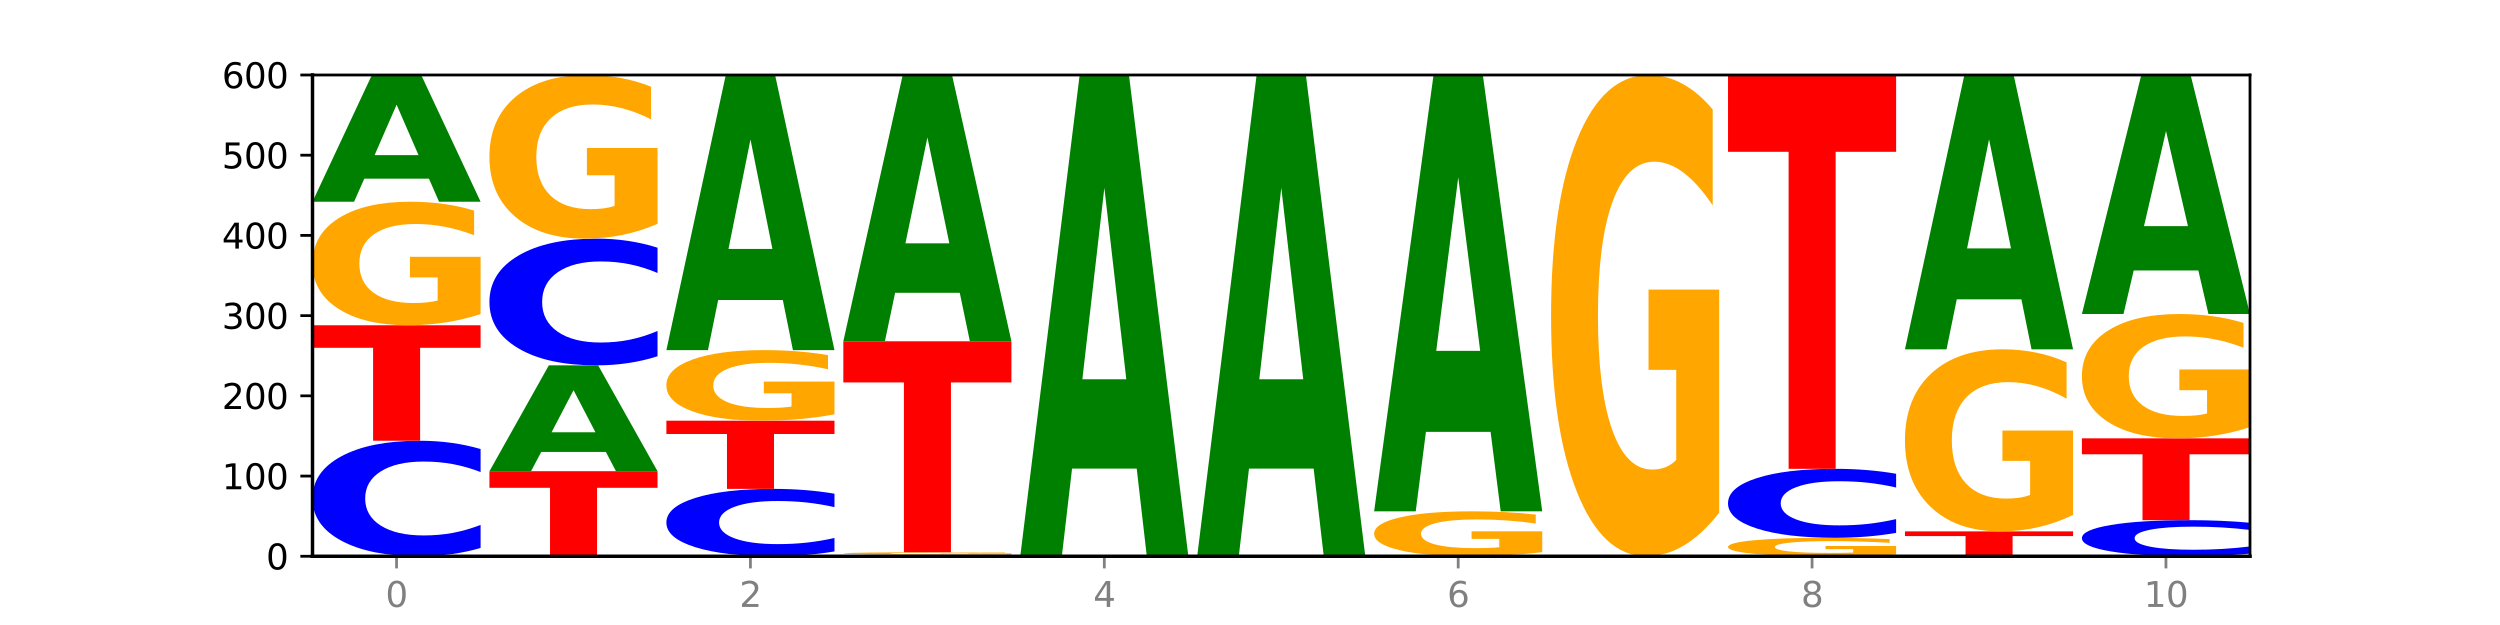 <?xml version="1.0" encoding="utf-8" standalone="no"?>
<!DOCTYPE svg PUBLIC "-//W3C//DTD SVG 1.1//EN"
  "http://www.w3.org/Graphics/SVG/1.1/DTD/svg11.dtd">
<svg xmlns:xlink="http://www.w3.org/1999/xlink" width="720pt" height="180pt" viewBox="0 0 720 180" xmlns="http://www.w3.org/2000/svg" version="1.1">
 <defs>
  <style type="text/css">*{stroke-linejoin: round; stroke-linecap: butt}</style>
 </defs>
 <g id="figure_1">
  <g id="patch_1">
   <path d="M 0 180 
L 720 180 
L 720 0 
L 0 0 
z
" style="fill: #ffffff"/>
  </g>
  <g id="axes_1">
   <g id="patch_2">
    <path d="M 90 160.2 
L 648 160.2 
L 648 21.6 
L 90 21.6 
z
" style="fill: #ffffff"/>
   </g>
   <g id="line2d_1">
    <path d="M 90 160.2 
L 648 160.2 
" clip-path="url(#p60f6edbd40)" style="fill: none; stroke: #000000; stroke-width: 0.5; stroke-linecap: square"/>
   </g>
   <g id="patch_3">
    <path d="M 138.411 157.816 
Q 134.361 158.998 129.983 159.595 
Q 125.604 160.2 120.835 160.2 
Q 106.613 160.2 98.306 155.72 
Q 90 151.24 90 143.578 
Q 90 135.889 98.306 131.416 
Q 106.613 126.936 120.835 126.936 
Q 125.604 126.936 129.983 127.541 
Q 134.361 128.138 138.411 129.32 
L 138.411 135.951 
Q 134.325 134.384 130.361 133.656 
Q 126.397 132.928 122.018 132.928 
Q 114.163 132.928 109.662 135.766 
Q 105.173 138.597 105.173 143.578 
Q 105.173 148.539 109.662 151.377 
Q 114.163 154.208 122.018 154.208 
Q 126.397 154.208 130.361 153.48 
Q 134.325 152.745 138.411 151.178 
L 138.411 157.816 
z
" clip-path="url(#p60f6edbd40)" style="fill: #0000ff"/>
   </g>
   <g id="patch_4">
    <path d="M 90 93.672 
L 138.411 93.672 
L 138.411 100.159 
L 120.994 100.159 
L 120.994 126.936 
L 107.45 126.936 
L 107.45 100.159 
L 90 100.159 
L 90 93.672 
z
" clip-path="url(#p60f6edbd40)" style="fill: #ff0000"/>
   </g>
   <g id="patch_5">
    <path d="M 138.411 90.453 
Q 133.529 92.063 128.277 92.871 
Q 123.026 93.672 117.428 93.672 
Q 104.777 93.672 97.389 88.881 
Q 90 84.09 90 75.896 
Q 90 67.607 97.519 62.852 
Q 105.048 58.098 118.144 58.098 
Q 123.189 58.098 127.811 58.745 
Q 132.444 59.384 136.545 60.648 
L 136.545 67.739 
Q 132.313 66.115 128.126 65.314 
Q 123.938 64.506 119.728 64.506 
Q 111.938 64.506 107.717 67.46 
Q 103.497 70.407 103.497 75.896 
Q 103.497 81.334 107.566 84.303 
Q 111.634 87.264 119.12 87.264 
Q 121.16 87.264 122.907 87.095 
Q 124.654 86.919 126.042 86.551 
L 126.042 79.894 
L 118.068 79.894 
L 118.068 73.963 
L 138.411 73.963 
L 138.411 90.453 
z
" clip-path="url(#p60f6edbd40)" style="fill: #ffa600"/>
   </g>
   <g id="patch_6">
    <path d="M 123.534 51.449 
L 104.916 51.449 
L 101.977 58.098 
L 90 58.098 
L 107.104 21.6 
L 121.307 21.6 
L 138.411 58.098 
L 126.444 58.098 
L 123.534 51.449 
z
M 107.886 44.675 
L 120.535 44.675 
L 114.22 30.157 
L 107.886 44.675 
z
" clip-path="url(#p60f6edbd40)" style="fill: #008000"/>
   </g>
   <g id="patch_7">
    <path d="M 140.959 135.714 
L 189.37 135.714 
L 189.37 140.489 
L 171.953 140.489 
L 171.953 160.2 
L 158.409 160.2 
L 158.409 140.489 
L 140.959 140.489 
L 140.959 135.714 
z
" clip-path="url(#p60f6edbd40)" style="fill: #ff0000"/>
   </g>
   <g id="patch_8">
    <path d="M 174.493 130.159 
L 155.875 130.159 
L 152.935 135.714 
L 140.959 135.714 
L 158.063 105.222 
L 172.266 105.222 
L 189.37 135.714 
L 177.403 135.714 
L 174.493 130.159 
z
M 158.845 124.5 
L 171.494 124.5 
L 165.179 112.371 
L 158.845 124.5 
z
" clip-path="url(#p60f6edbd40)" style="fill: #008000"/>
   </g>
   <g id="patch_9">
    <path d="M 189.37 102.606 
Q 185.32 103.903 180.942 104.559 
Q 176.563 105.222 171.794 105.222 
Q 157.572 105.222 149.265 100.306 
Q 140.959 95.391 140.959 86.984 
Q 140.959 78.548 149.265 73.64 
Q 157.572 68.724 171.794 68.724 
Q 176.563 68.724 180.942 69.387 
Q 185.32 70.043 189.37 71.34 
L 189.37 78.616 
Q 185.284 76.897 181.32 76.097 
Q 177.356 75.298 172.977 75.298 
Q 165.122 75.298 160.621 78.412 
Q 156.132 81.518 156.132 86.984 
Q 156.132 92.428 160.621 95.541 
Q 165.122 98.648 172.977 98.648 
Q 177.356 98.648 181.32 97.849 
Q 185.284 97.042 189.37 95.323 
L 189.37 102.606 
z
" clip-path="url(#p60f6edbd40)" style="fill: #0000ff"/>
   </g>
   <g id="patch_10">
    <path d="M 189.37 64.46 
Q 184.488 66.592 179.236 67.663 
Q 173.985 68.724 168.387 68.724 
Q 155.736 68.724 148.347 62.377 
Q 140.959 56.03 140.959 45.177 
Q 140.959 34.196 148.478 27.898 
Q 156.007 21.6 169.103 21.6 
Q 174.148 21.6 178.77 22.457 
Q 183.403 23.304 187.504 24.978 
L 187.504 34.371 
Q 183.272 32.22 179.084 31.159 
Q 174.896 30.088 170.687 30.088 
Q 162.897 30.088 158.676 34.002 
Q 154.456 37.905 154.456 45.177 
Q 154.456 52.38 158.524 56.313 
Q 162.593 60.236 170.079 60.236 
Q 172.119 60.236 173.866 60.012 
Q 175.613 59.778 177.001 59.291 
L 177.001 50.472 
L 169.027 50.472 
L 169.027 42.616 
L 189.37 42.616 
L 189.37 64.46 
z
" clip-path="url(#p60f6edbd40)" style="fill: #ffa600"/>
   </g>
   <g id="patch_11">
    <path d="M 240.329 158.809 
Q 236.279 159.499 231.9 159.847 
Q 227.522 160.2 222.753 160.2 
Q 208.53 160.2 200.224 157.587 
Q 191.918 154.973 191.918 150.504 
Q 191.918 146.019 200.224 143.409 
Q 208.53 140.796 222.753 140.796 
Q 227.522 140.796 231.9 141.149 
Q 236.279 141.497 240.329 142.187 
L 240.329 146.055 
Q 236.243 145.141 232.279 144.716 
Q 228.314 144.291 223.936 144.291 
Q 216.081 144.291 211.58 145.947 
Q 207.091 147.598 207.091 150.504 
Q 207.091 153.398 211.58 155.053 
Q 216.081 156.705 223.936 156.705 
Q 228.314 156.705 232.279 156.28 
Q 236.243 155.851 240.329 154.937 
L 240.329 158.809 
z
" clip-path="url(#p60f6edbd40)" style="fill: #0000ff"/>
   </g>
   <g id="patch_12">
    <path d="M 191.918 121.161 
L 240.329 121.161 
L 240.329 124.99 
L 222.912 124.99 
L 222.912 140.796 
L 209.368 140.796 
L 209.368 124.99 
L 191.918 124.99 
L 191.918 121.161 
z
" clip-path="url(#p60f6edbd40)" style="fill: #ff0000"/>
   </g>
   <g id="patch_13">
    <path d="M 240.329 119.322 
Q 235.446 120.241 230.195 120.703 
Q 224.944 121.161 219.346 121.161 
Q 206.695 121.161 199.306 118.423 
Q 191.918 115.685 191.918 111.003 
Q 191.918 106.267 199.437 103.55 
Q 206.966 100.833 220.062 100.833 
Q 225.107 100.833 229.729 101.203 
Q 234.361 101.568 238.463 102.29 
L 238.463 106.342 
Q 234.231 105.414 230.043 104.957 
Q 225.855 104.495 221.646 104.495 
Q 213.856 104.495 209.635 106.183 
Q 205.415 107.867 205.415 111.003 
Q 205.415 114.111 209.483 115.807 
Q 213.552 117.499 221.038 117.499 
Q 223.078 117.499 224.825 117.403 
Q 226.571 117.302 227.96 117.092 
L 227.96 113.288 
L 219.986 113.288 
L 219.986 109.899 
L 240.329 109.899 
L 240.329 119.322 
z
" clip-path="url(#p60f6edbd40)" style="fill: #ffa600"/>
   </g>
   <g id="patch_14">
    <path d="M 225.452 86.399 
L 206.834 86.399 
L 203.894 100.833 
L 191.918 100.833 
L 209.021 21.6 
L 223.225 21.6 
L 240.329 100.833 
L 228.362 100.833 
L 225.452 86.399 
z
M 209.803 71.694 
L 222.453 71.694 
L 216.138 40.177 
L 209.803 71.694 
z
" clip-path="url(#p60f6edbd40)" style="fill: #008000"/>
   </g>
   <g id="patch_15">
    <path d="M 291.288 160.167 
Q 287.238 160.183 282.859 160.192 
Q 278.481 160.2 273.711 160.2 
Q 259.489 160.2 251.183 160.138 
Q 242.877 160.076 242.877 159.969 
Q 242.877 159.862 251.183 159.8 
Q 259.489 159.738 273.711 159.738 
Q 278.481 159.738 282.859 159.746 
Q 287.238 159.755 291.288 159.771 
L 291.288 159.863 
Q 287.202 159.841 283.237 159.831 
Q 279.273 159.821 274.895 159.821 
Q 267.04 159.821 262.539 159.861 
Q 258.05 159.9 258.05 159.969 
Q 258.05 160.038 262.539 160.077 
Q 267.04 160.117 274.895 160.117 
Q 279.273 160.117 283.237 160.107 
Q 287.202 160.096 291.288 160.075 
L 291.288 160.167 
z
" clip-path="url(#p60f6edbd40)" style="fill: #0000ff"/>
   </g>
   <g id="patch_16">
    <path d="M 291.288 159.675 
Q 286.405 159.707 281.154 159.722 
Q 275.903 159.738 270.305 159.738 
Q 257.654 159.738 250.265 159.645 
Q 242.877 159.551 242.877 159.392 
Q 242.877 159.23 250.395 159.138 
Q 257.925 159.045 271.021 159.045 
Q 276.066 159.045 280.688 159.058 
Q 285.32 159.07 289.422 159.095 
L 289.422 159.233 
Q 285.19 159.201 281.002 159.186 
Q 276.814 159.17 272.605 159.17 
Q 264.815 159.17 260.594 159.227 
Q 256.374 159.285 256.374 159.392 
Q 256.374 159.498 260.442 159.555 
Q 264.511 159.613 271.997 159.613 
Q 274.037 159.613 275.784 159.61 
Q 277.53 159.606 278.919 159.599 
L 278.919 159.47 
L 270.945 159.47 
L 270.945 159.354 
L 291.288 159.354 
L 291.288 159.675 
z
" clip-path="url(#p60f6edbd40)" style="fill: #ffa600"/>
   </g>
   <g id="patch_17">
    <path d="M 242.877 98.292 
L 291.288 98.292 
L 291.288 110.141 
L 273.871 110.141 
L 273.871 159.045 
L 260.327 159.045 
L 260.327 110.141 
L 242.877 110.141 
L 242.877 98.292 
z
" clip-path="url(#p60f6edbd40)" style="fill: #ff0000"/>
   </g>
   <g id="patch_18">
    <path d="M 276.411 84.321 
L 257.793 84.321 
L 254.853 98.292 
L 242.877 98.292 
L 259.98 21.6 
L 274.184 21.6 
L 291.288 98.292 
L 279.321 98.292 
L 276.411 84.321 
z
M 260.762 70.087 
L 273.412 70.087 
L 267.097 39.581 
L 260.762 70.087 
z
" clip-path="url(#p60f6edbd40)" style="fill: #008000"/>
   </g>
   <g id="patch_19">
    <path d="M 327.37 134.951 
L 308.752 134.951 
L 305.812 160.2 
L 293.836 160.2 
L 310.939 21.6 
L 325.143 21.6 
L 342.247 160.2 
L 330.28 160.2 
L 327.37 134.951 
z
M 311.721 109.228 
L 324.371 109.228 
L 318.056 54.096 
L 311.721 109.228 
z
" clip-path="url(#p60f6edbd40)" style="fill: #008000"/>
   </g>
   <g id="patch_20">
    <path d="M 378.329 134.951 
L 359.711 134.951 
L 356.771 160.2 
L 344.795 160.2 
L 361.898 21.6 
L 376.102 21.6 
L 393.205 160.2 
L 381.239 160.2 
L 378.329 134.951 
z
M 362.68 109.228 
L 375.33 109.228 
L 369.015 54.096 
L 362.68 109.228 
z
" clip-path="url(#p60f6edbd40)" style="fill: #008000"/>
   </g>
   <g id="patch_21">
    <path d="M 444.164 159.03 
Q 439.282 159.615 434.031 159.909 
Q 428.78 160.2 423.181 160.2 
Q 410.531 160.2 403.142 158.458 
Q 395.753 156.715 395.753 153.736 
Q 395.753 150.722 403.272 148.993 
Q 410.802 147.264 423.897 147.264 
Q 428.942 147.264 433.564 147.499 
Q 438.197 147.732 442.298 148.191 
L 442.298 150.77 
Q 438.067 150.179 433.879 149.888 
Q 429.691 149.594 425.481 149.594 
Q 417.691 149.594 413.471 150.668 
Q 409.25 151.74 409.25 153.736 
Q 409.25 155.713 413.319 156.793 
Q 417.388 157.87 424.874 157.87 
Q 426.914 157.87 428.66 157.808 
Q 430.407 157.744 431.796 157.611 
L 431.796 155.19 
L 423.821 155.19 
L 423.821 153.033 
L 444.164 153.033 
L 444.164 159.03 
z
" clip-path="url(#p60f6edbd40)" style="fill: #ffa600"/>
   </g>
   <g id="patch_22">
    <path d="M 429.288 124.372 
L 410.67 124.372 
L 407.73 147.264 
L 395.753 147.264 
L 412.857 21.6 
L 427.061 21.6 
L 444.164 147.264 
L 432.198 147.264 
L 429.288 124.372 
z
M 413.639 101.049 
L 426.289 101.049 
L 419.974 51.063 
L 413.639 101.049 
z
" clip-path="url(#p60f6edbd40)" style="fill: #008000"/>
   </g>
   <g id="patch_23">
    <path d="M 495.123 147.66 
Q 490.241 153.93 484.99 157.079 
Q 479.739 160.2 474.14 160.2 
Q 461.489 160.2 454.101 141.533 
Q 446.712 122.866 446.712 90.943 
Q 446.712 58.648 454.231 40.124 
Q 461.761 21.6 474.856 21.6 
Q 479.901 21.6 484.523 24.119 
Q 489.156 26.61 493.257 31.535 
L 493.257 59.163 
Q 489.026 52.836 484.838 49.715 
Q 480.65 46.566 476.44 46.566 
Q 468.65 46.566 464.43 58.075 
Q 460.209 69.556 460.209 90.943 
Q 460.209 112.129 464.278 123.696 
Q 468.346 135.234 475.833 135.234 
Q 477.872 135.234 479.619 134.576 
Q 481.366 133.889 482.755 132.457 
L 482.755 106.518 
L 474.78 106.518 
L 474.78 83.413 
L 495.123 83.413 
L 495.123 147.66 
z
" clip-path="url(#p60f6edbd40)" style="fill: #ffa600"/>
   </g>
   <g id="patch_24">
    <path d="M 546.082 159.719 
Q 541.2 159.96 535.949 160.08 
Q 530.697 160.2 525.099 160.2 
Q 512.448 160.2 505.06 159.484 
Q 497.671 158.769 497.671 157.545 
Q 497.671 156.307 505.19 155.597 
Q 512.72 154.887 525.815 154.887 
Q 530.86 154.887 535.482 154.984 
Q 540.115 155.079 544.216 155.268 
L 544.216 156.327 
Q 539.985 156.084 535.797 155.965 
Q 531.609 155.844 527.399 155.844 
Q 519.609 155.844 515.389 156.285 
Q 511.168 156.725 511.168 157.545 
Q 511.168 158.357 515.237 158.801 
Q 519.305 159.243 526.792 159.243 
Q 528.831 159.243 530.578 159.218 
Q 532.325 159.191 533.714 159.137 
L 533.714 158.142 
L 525.739 158.142 
L 525.739 157.257 
L 546.082 157.257 
L 546.082 159.719 
z
" clip-path="url(#p60f6edbd40)" style="fill: #ffa600"/>
   </g>
   <g id="patch_25">
    <path d="M 546.082 153.463 
Q 542.033 154.169 537.654 154.526 
Q 533.275 154.887 528.506 154.887 
Q 514.284 154.887 505.978 152.211 
Q 497.671 149.536 497.671 144.96 
Q 497.671 140.368 505.978 137.697 
Q 514.284 135.021 528.506 135.021 
Q 533.275 135.021 537.654 135.382 
Q 542.033 135.739 546.082 136.445 
L 546.082 140.405 
Q 541.996 139.469 538.032 139.034 
Q 534.068 138.599 529.689 138.599 
Q 521.834 138.599 517.333 140.294 
Q 512.845 141.985 512.845 144.96 
Q 512.845 147.923 517.333 149.618 
Q 521.834 151.309 529.689 151.309 
Q 534.068 151.309 538.032 150.874 
Q 541.996 150.434 546.082 149.499 
L 546.082 153.463 
z
" clip-path="url(#p60f6edbd40)" style="fill: #0000ff"/>
   </g>
   <g id="patch_26">
    <path d="M 497.671 21.6 
L 546.082 21.6 
L 546.082 43.72 
L 528.666 43.72 
L 528.666 135.021 
L 515.122 135.021 
L 515.122 43.72 
L 497.671 43.72 
L 497.671 21.6 
z
" clip-path="url(#p60f6edbd40)" style="fill: #ff0000"/>
   </g>
   <g id="patch_27">
    <path d="M 597.041 160.183 
Q 592.992 160.192 588.613 160.196 
Q 584.234 160.2 579.465 160.2 
Q 565.243 160.2 556.936 160.169 
Q 548.63 160.138 548.63 160.085 
Q 548.63 160.031 556.936 160 
Q 565.243 159.969 579.465 159.969 
Q 584.234 159.969 588.613 159.973 
Q 592.992 159.977 597.041 159.986 
L 597.041 160.032 
Q 592.955 160.021 588.991 160.016 
Q 585.027 160.011 580.648 160.011 
Q 572.793 160.011 568.292 160.03 
Q 563.804 160.05 563.804 160.085 
Q 563.804 160.119 568.292 160.139 
Q 572.793 160.158 580.648 160.158 
Q 585.027 160.158 588.991 160.153 
Q 592.955 160.148 597.041 160.137 
L 597.041 160.183 
z
" clip-path="url(#p60f6edbd40)" style="fill: #0000ff"/>
   </g>
   <g id="patch_28">
    <path d="M 548.63 153.039 
L 597.041 153.039 
L 597.041 154.391 
L 579.624 154.391 
L 579.624 159.969 
L 566.081 159.969 
L 566.081 154.391 
L 548.63 154.391 
L 548.63 153.039 
z
" clip-path="url(#p60f6edbd40)" style="fill: #ff0000"/>
   </g>
   <g id="patch_29">
    <path d="M 597.041 148.295 
Q 592.159 150.667 586.908 151.858 
Q 581.656 153.039 576.058 153.039 
Q 563.407 153.039 556.019 145.977 
Q 548.63 138.914 548.63 126.837 
Q 548.63 114.618 556.149 107.61 
Q 563.679 100.602 576.774 100.602 
Q 581.819 100.602 586.441 101.555 
Q 591.074 102.498 595.175 104.361 
L 595.175 114.813 
Q 590.944 112.42 586.756 111.239 
Q 582.568 110.047 578.358 110.047 
Q 570.568 110.047 566.348 114.402 
Q 562.127 118.745 562.127 126.837 
Q 562.127 134.852 566.196 139.228 
Q 570.264 143.594 577.75 143.594 
Q 579.79 143.594 581.537 143.344 
Q 583.284 143.085 584.673 142.543 
L 584.673 132.729 
L 576.698 132.729 
L 576.698 123.988 
L 597.041 123.988 
L 597.041 148.295 
z
" clip-path="url(#p60f6edbd40)" style="fill: #ffa600"/>
   </g>
   <g id="patch_30">
    <path d="M 582.164 86.21 
L 563.546 86.21 
L 560.607 100.602 
L 548.63 100.602 
L 565.734 21.6 
L 579.937 21.6 
L 597.041 100.602 
L 585.074 100.602 
L 582.164 86.21 
z
M 566.516 71.548 
L 579.165 71.548 
L 572.85 40.123 
L 566.516 71.548 
z
" clip-path="url(#p60f6edbd40)" style="fill: #008000"/>
   </g>
   <g id="patch_31">
    <path d="M 648 159.455 
Q 643.951 159.824 639.572 160.011 
Q 635.193 160.2 630.424 160.2 
Q 616.202 160.2 607.895 158.8 
Q 599.589 157.4 599.589 155.006 
Q 599.589 152.603 607.895 151.205 
Q 616.202 149.805 630.424 149.805 
Q 635.193 149.805 639.572 149.994 
Q 643.951 150.181 648 150.55 
L 648 152.622 
Q 643.914 152.133 639.95 151.905 
Q 635.986 151.677 631.607 151.677 
Q 623.752 151.677 619.251 152.564 
Q 614.762 153.449 614.762 155.006 
Q 614.762 156.556 619.251 157.443 
Q 623.752 158.328 631.607 158.328 
Q 635.986 158.328 639.95 158.1 
Q 643.914 157.87 648 157.381 
L 648 159.455 
z
" clip-path="url(#p60f6edbd40)" style="fill: #0000ff"/>
   </g>
   <g id="patch_32">
    <path d="M 599.589 126.243 
L 648 126.243 
L 648 130.838 
L 630.583 130.838 
L 630.583 149.805 
L 617.04 149.805 
L 617.04 130.838 
L 599.589 130.838 
L 599.589 126.243 
z
" clip-path="url(#p60f6edbd40)" style="fill: #ff0000"/>
   </g>
   <g id="patch_33">
    <path d="M 648 123.003 
Q 643.118 124.623 637.866 125.437 
Q 632.615 126.243 627.017 126.243 
Q 614.366 126.243 606.978 121.421 
Q 599.589 116.598 599.589 108.352 
Q 599.589 100.009 607.108 95.223 
Q 614.637 90.438 627.733 90.438 
Q 632.778 90.438 637.4 91.089 
Q 642.033 91.732 646.134 93.004 
L 646.134 100.142 
Q 641.903 98.507 637.715 97.701 
Q 633.527 96.887 629.317 96.887 
Q 621.527 96.887 617.306 99.861 
Q 613.086 102.827 613.086 108.352 
Q 613.086 113.825 617.155 116.813 
Q 621.223 119.794 628.709 119.794 
Q 630.749 119.794 632.496 119.623 
Q 634.243 119.446 635.631 119.076 
L 635.631 112.375 
L 627.657 112.375 
L 627.657 106.406 
L 648 106.406 
L 648 123.003 
z
" clip-path="url(#p60f6edbd40)" style="fill: #ffa600"/>
   </g>
   <g id="patch_34">
    <path d="M 633.123 77.898 
L 614.505 77.898 
L 611.566 90.438 
L 599.589 90.438 
L 616.693 21.6 
L 630.896 21.6 
L 648 90.438 
L 636.033 90.438 
L 633.123 77.898 
z
M 617.475 65.122 
L 630.124 65.122 
L 623.809 37.74 
L 617.475 65.122 
z
" clip-path="url(#p60f6edbd40)" style="fill: #008000"/>
   </g>
   <g id="matplotlib.axis_1">
    <g id="xtick_1">
     <g id="line2d_2">
      <defs>
       <path id="m56b1bdffcc" d="M 0 0 
L 0 3.5 
" style="stroke: #808080; stroke-width: 0.8"/>
      </defs>
      <g>
       <use xlink:href="#m56b1bdffcc" x="114.205" y="160.2" style="fill: #808080; stroke: #808080; stroke-width: 0.8"/>
      </g>
     </g>
     <g id="text_1">
      <!-- 0 -->
      <g style="fill: #808080" transform="translate(111.024 174.798) scale(0.1 -0.1)">
       <defs>
        <path id="DejaVuSans-30" d="M 2034 4250 
Q 1547 4250 1301 3770 
Q 1056 3291 1056 2328 
Q 1056 1369 1301 889 
Q 1547 409 2034 409 
Q 2525 409 2770 889 
Q 3016 1369 3016 2328 
Q 3016 3291 2770 3770 
Q 2525 4250 2034 4250 
z
M 2034 4750 
Q 2819 4750 3233 4129 
Q 3647 3509 3647 2328 
Q 3647 1150 3233 529 
Q 2819 -91 2034 -91 
Q 1250 -91 836 529 
Q 422 1150 422 2328 
Q 422 3509 836 4129 
Q 1250 4750 2034 4750 
z
" transform="scale(0.016)"/>
       </defs>
       <use xlink:href="#DejaVuSans-30"/>
      </g>
     </g>
    </g>
    <g id="xtick_2">
     <g id="line2d_3">
      <g>
       <use xlink:href="#m56b1bdffcc" x="216.123" y="160.2" style="fill: #808080; stroke: #808080; stroke-width: 0.8"/>
      </g>
     </g>
     <g id="text_2">
      <!-- 2 -->
      <g style="fill: #808080" transform="translate(212.942 174.798) scale(0.1 -0.1)">
       <defs>
        <path id="DejaVuSans-32" d="M 1228 531 
L 3431 531 
L 3431 0 
L 469 0 
L 469 531 
Q 828 903 1448 1529 
Q 2069 2156 2228 2338 
Q 2531 2678 2651 2914 
Q 2772 3150 2772 3378 
Q 2772 3750 2511 3984 
Q 2250 4219 1831 4219 
Q 1534 4219 1204 4116 
Q 875 4013 500 3803 
L 500 4441 
Q 881 4594 1212 4672 
Q 1544 4750 1819 4750 
Q 2544 4750 2975 4387 
Q 3406 4025 3406 3419 
Q 3406 3131 3298 2873 
Q 3191 2616 2906 2266 
Q 2828 2175 2409 1742 
Q 1991 1309 1228 531 
z
" transform="scale(0.016)"/>
       </defs>
       <use xlink:href="#DejaVuSans-32"/>
      </g>
     </g>
    </g>
    <g id="xtick_3">
     <g id="line2d_4">
      <g>
       <use xlink:href="#m56b1bdffcc" x="318.041" y="160.2" style="fill: #808080; stroke: #808080; stroke-width: 0.8"/>
      </g>
     </g>
     <g id="text_3">
      <!-- 4 -->
      <g style="fill: #808080" transform="translate(314.86 174.798) scale(0.1 -0.1)">
       <defs>
        <path id="DejaVuSans-34" d="M 2419 4116 
L 825 1625 
L 2419 1625 
L 2419 4116 
z
M 2253 4666 
L 3047 4666 
L 3047 1625 
L 3713 1625 
L 3713 1100 
L 3047 1100 
L 3047 0 
L 2419 0 
L 2419 1100 
L 313 1100 
L 313 1709 
L 2253 4666 
z
" transform="scale(0.016)"/>
       </defs>
       <use xlink:href="#DejaVuSans-34"/>
      </g>
     </g>
    </g>
    <g id="xtick_4">
     <g id="line2d_5">
      <g>
       <use xlink:href="#m56b1bdffcc" x="419.959" y="160.2" style="fill: #808080; stroke: #808080; stroke-width: 0.8"/>
      </g>
     </g>
     <g id="text_4">
      <!-- 6 -->
      <g style="fill: #808080" transform="translate(416.778 174.798) scale(0.1 -0.1)">
       <defs>
        <path id="DejaVuSans-36" d="M 2113 2584 
Q 1688 2584 1439 2293 
Q 1191 2003 1191 1497 
Q 1191 994 1439 701 
Q 1688 409 2113 409 
Q 2538 409 2786 701 
Q 3034 994 3034 1497 
Q 3034 2003 2786 2293 
Q 2538 2584 2113 2584 
z
M 3366 4563 
L 3366 3988 
Q 3128 4100 2886 4159 
Q 2644 4219 2406 4219 
Q 1781 4219 1451 3797 
Q 1122 3375 1075 2522 
Q 1259 2794 1537 2939 
Q 1816 3084 2150 3084 
Q 2853 3084 3261 2657 
Q 3669 2231 3669 1497 
Q 3669 778 3244 343 
Q 2819 -91 2113 -91 
Q 1303 -91 875 529 
Q 447 1150 447 2328 
Q 447 3434 972 4092 
Q 1497 4750 2381 4750 
Q 2619 4750 2861 4703 
Q 3103 4656 3366 4563 
z
" transform="scale(0.016)"/>
       </defs>
       <use xlink:href="#DejaVuSans-36"/>
      </g>
     </g>
    </g>
    <g id="xtick_5">
     <g id="line2d_6">
      <g>
       <use xlink:href="#m56b1bdffcc" x="521.877" y="160.2" style="fill: #808080; stroke: #808080; stroke-width: 0.8"/>
      </g>
     </g>
     <g id="text_5">
      <!-- 8 -->
      <g style="fill: #808080" transform="translate(518.695 174.798) scale(0.1 -0.1)">
       <defs>
        <path id="DejaVuSans-38" d="M 2034 2216 
Q 1584 2216 1326 1975 
Q 1069 1734 1069 1313 
Q 1069 891 1326 650 
Q 1584 409 2034 409 
Q 2484 409 2743 651 
Q 3003 894 3003 1313 
Q 3003 1734 2745 1975 
Q 2488 2216 2034 2216 
z
M 1403 2484 
Q 997 2584 770 2862 
Q 544 3141 544 3541 
Q 544 4100 942 4425 
Q 1341 4750 2034 4750 
Q 2731 4750 3128 4425 
Q 3525 4100 3525 3541 
Q 3525 3141 3298 2862 
Q 3072 2584 2669 2484 
Q 3125 2378 3379 2068 
Q 3634 1759 3634 1313 
Q 3634 634 3220 271 
Q 2806 -91 2034 -91 
Q 1263 -91 848 271 
Q 434 634 434 1313 
Q 434 1759 690 2068 
Q 947 2378 1403 2484 
z
M 1172 3481 
Q 1172 3119 1398 2916 
Q 1625 2713 2034 2713 
Q 2441 2713 2670 2916 
Q 2900 3119 2900 3481 
Q 2900 3844 2670 4047 
Q 2441 4250 2034 4250 
Q 1625 4250 1398 4047 
Q 1172 3844 1172 3481 
z
" transform="scale(0.016)"/>
       </defs>
       <use xlink:href="#DejaVuSans-38"/>
      </g>
     </g>
    </g>
    <g id="xtick_6">
     <g id="line2d_7">
      <g>
       <use xlink:href="#m56b1bdffcc" x="623.795" y="160.2" style="fill: #808080; stroke: #808080; stroke-width: 0.8"/>
      </g>
     </g>
     <g id="text_6">
      <!-- 10 -->
      <g style="fill: #808080" transform="translate(617.432 174.798) scale(0.1 -0.1)">
       <defs>
        <path id="DejaVuSans-31" d="M 794 531 
L 1825 531 
L 1825 4091 
L 703 3866 
L 703 4441 
L 1819 4666 
L 2450 4666 
L 2450 531 
L 3481 531 
L 3481 0 
L 794 0 
L 794 531 
z
" transform="scale(0.016)"/>
       </defs>
       <use xlink:href="#DejaVuSans-31"/>
       <use xlink:href="#DejaVuSans-30" x="63.623"/>
      </g>
     </g>
    </g>
   </g>
   <g id="matplotlib.axis_2">
    <g id="ytick_1">
     <g id="line2d_8">
      <defs>
       <path id="mb3c3b18418" d="M 0 0 
L -3.5 0 
" style="stroke: #000000; stroke-width: 0.8"/>
      </defs>
      <g>
       <use xlink:href="#mb3c3b18418" x="90" y="160.2" style="stroke: #000000; stroke-width: 0.8"/>
      </g>
     </g>
     <g id="text_7">
      <!-- 0 -->
      <g transform="translate(76.638 163.999) scale(0.1 -0.1)">
       <use xlink:href="#DejaVuSans-30"/>
      </g>
     </g>
    </g>
    <g id="ytick_2">
     <g id="line2d_9">
      <g>
       <use xlink:href="#mb3c3b18418" x="90" y="137.1" style="stroke: #000000; stroke-width: 0.8"/>
      </g>
     </g>
     <g id="text_8">
      <!-- 100 -->
      <g transform="translate(63.913 140.899) scale(0.1 -0.1)">
       <use xlink:href="#DejaVuSans-31"/>
       <use xlink:href="#DejaVuSans-30" x="63.623"/>
       <use xlink:href="#DejaVuSans-30" x="127.246"/>
      </g>
     </g>
    </g>
    <g id="ytick_3">
     <g id="line2d_10">
      <g>
       <use xlink:href="#mb3c3b18418" x="90" y="114" style="stroke: #000000; stroke-width: 0.8"/>
      </g>
     </g>
     <g id="text_9">
      <!-- 200 -->
      <g transform="translate(63.913 117.799) scale(0.1 -0.1)">
       <use xlink:href="#DejaVuSans-32"/>
       <use xlink:href="#DejaVuSans-30" x="63.623"/>
       <use xlink:href="#DejaVuSans-30" x="127.246"/>
      </g>
     </g>
    </g>
    <g id="ytick_4">
     <g id="line2d_11">
      <g>
       <use xlink:href="#mb3c3b18418" x="90" y="90.9" style="stroke: #000000; stroke-width: 0.8"/>
      </g>
     </g>
     <g id="text_10">
      <!-- 300 -->
      <g transform="translate(63.913 94.699) scale(0.1 -0.1)">
       <defs>
        <path id="DejaVuSans-33" d="M 2597 2516 
Q 3050 2419 3304 2112 
Q 3559 1806 3559 1356 
Q 3559 666 3084 287 
Q 2609 -91 1734 -91 
Q 1441 -91 1130 -33 
Q 819 25 488 141 
L 488 750 
Q 750 597 1062 519 
Q 1375 441 1716 441 
Q 2309 441 2620 675 
Q 2931 909 2931 1356 
Q 2931 1769 2642 2001 
Q 2353 2234 1838 2234 
L 1294 2234 
L 1294 2753 
L 1863 2753 
Q 2328 2753 2575 2939 
Q 2822 3125 2822 3475 
Q 2822 3834 2567 4026 
Q 2313 4219 1838 4219 
Q 1578 4219 1281 4162 
Q 984 4106 628 3988 
L 628 4550 
Q 988 4650 1302 4700 
Q 1616 4750 1894 4750 
Q 2613 4750 3031 4423 
Q 3450 4097 3450 3541 
Q 3450 3153 3228 2886 
Q 3006 2619 2597 2516 
z
" transform="scale(0.016)"/>
       </defs>
       <use xlink:href="#DejaVuSans-33"/>
       <use xlink:href="#DejaVuSans-30" x="63.623"/>
       <use xlink:href="#DejaVuSans-30" x="127.246"/>
      </g>
     </g>
    </g>
    <g id="ytick_5">
     <g id="line2d_12">
      <g>
       <use xlink:href="#mb3c3b18418" x="90" y="67.8" style="stroke: #000000; stroke-width: 0.8"/>
      </g>
     </g>
     <g id="text_11">
      <!-- 400 -->
      <g transform="translate(63.913 71.599) scale(0.1 -0.1)">
       <use xlink:href="#DejaVuSans-34"/>
       <use xlink:href="#DejaVuSans-30" x="63.623"/>
       <use xlink:href="#DejaVuSans-30" x="127.246"/>
      </g>
     </g>
    </g>
    <g id="ytick_6">
     <g id="line2d_13">
      <g>
       <use xlink:href="#mb3c3b18418" x="90" y="44.7" style="stroke: #000000; stroke-width: 0.8"/>
      </g>
     </g>
     <g id="text_12">
      <!-- 500 -->
      <g transform="translate(63.913 48.499) scale(0.1 -0.1)">
       <defs>
        <path id="DejaVuSans-35" d="M 691 4666 
L 3169 4666 
L 3169 4134 
L 1269 4134 
L 1269 2991 
Q 1406 3038 1543 3061 
Q 1681 3084 1819 3084 
Q 2600 3084 3056 2656 
Q 3513 2228 3513 1497 
Q 3513 744 3044 326 
Q 2575 -91 1722 -91 
Q 1428 -91 1123 -41 
Q 819 9 494 109 
L 494 744 
Q 775 591 1075 516 
Q 1375 441 1709 441 
Q 2250 441 2565 725 
Q 2881 1009 2881 1497 
Q 2881 1984 2565 2268 
Q 2250 2553 1709 2553 
Q 1456 2553 1204 2497 
Q 953 2441 691 2322 
L 691 4666 
z
" transform="scale(0.016)"/>
       </defs>
       <use xlink:href="#DejaVuSans-35"/>
       <use xlink:href="#DejaVuSans-30" x="63.623"/>
       <use xlink:href="#DejaVuSans-30" x="127.246"/>
      </g>
     </g>
    </g>
    <g id="ytick_7">
     <g id="line2d_14">
      <g>
       <use xlink:href="#mb3c3b18418" x="90" y="21.6" style="stroke: #000000; stroke-width: 0.8"/>
      </g>
     </g>
     <g id="text_13">
      <!-- 600 -->
      <g transform="translate(63.913 25.399) scale(0.1 -0.1)">
       <use xlink:href="#DejaVuSans-36"/>
       <use xlink:href="#DejaVuSans-30" x="63.623"/>
       <use xlink:href="#DejaVuSans-30" x="127.246"/>
      </g>
     </g>
    </g>
   </g>
   <g id="patch_35">
    <path d="M 90 160.2 
L 90 21.6 
" style="fill: none; stroke: #000000; stroke-linejoin: miter; stroke-linecap: square"/>
   </g>
   <g id="patch_36">
    <path d="M 648 160.2 
L 648 21.6 
" style="fill: none; stroke: #000000; stroke-width: 0.8; stroke-linejoin: miter; stroke-linecap: square"/>
   </g>
   <g id="patch_37">
    <path d="M 90 160.2 
L 648 160.2 
" style="fill: none; stroke: #000000; stroke-linejoin: miter; stroke-linecap: square"/>
   </g>
   <g id="patch_38">
    <path d="M 90 21.6 
L 648 21.6 
" style="fill: none; stroke: #000000; stroke-width: 0.8; stroke-linejoin: miter; stroke-linecap: square"/>
   </g>
  </g>
 </g>
 <defs>
  <clipPath id="p60f6edbd40">
   <rect x="90" y="21.6" width="558" height="138.6"/>
  </clipPath>
 </defs>
</svg>
